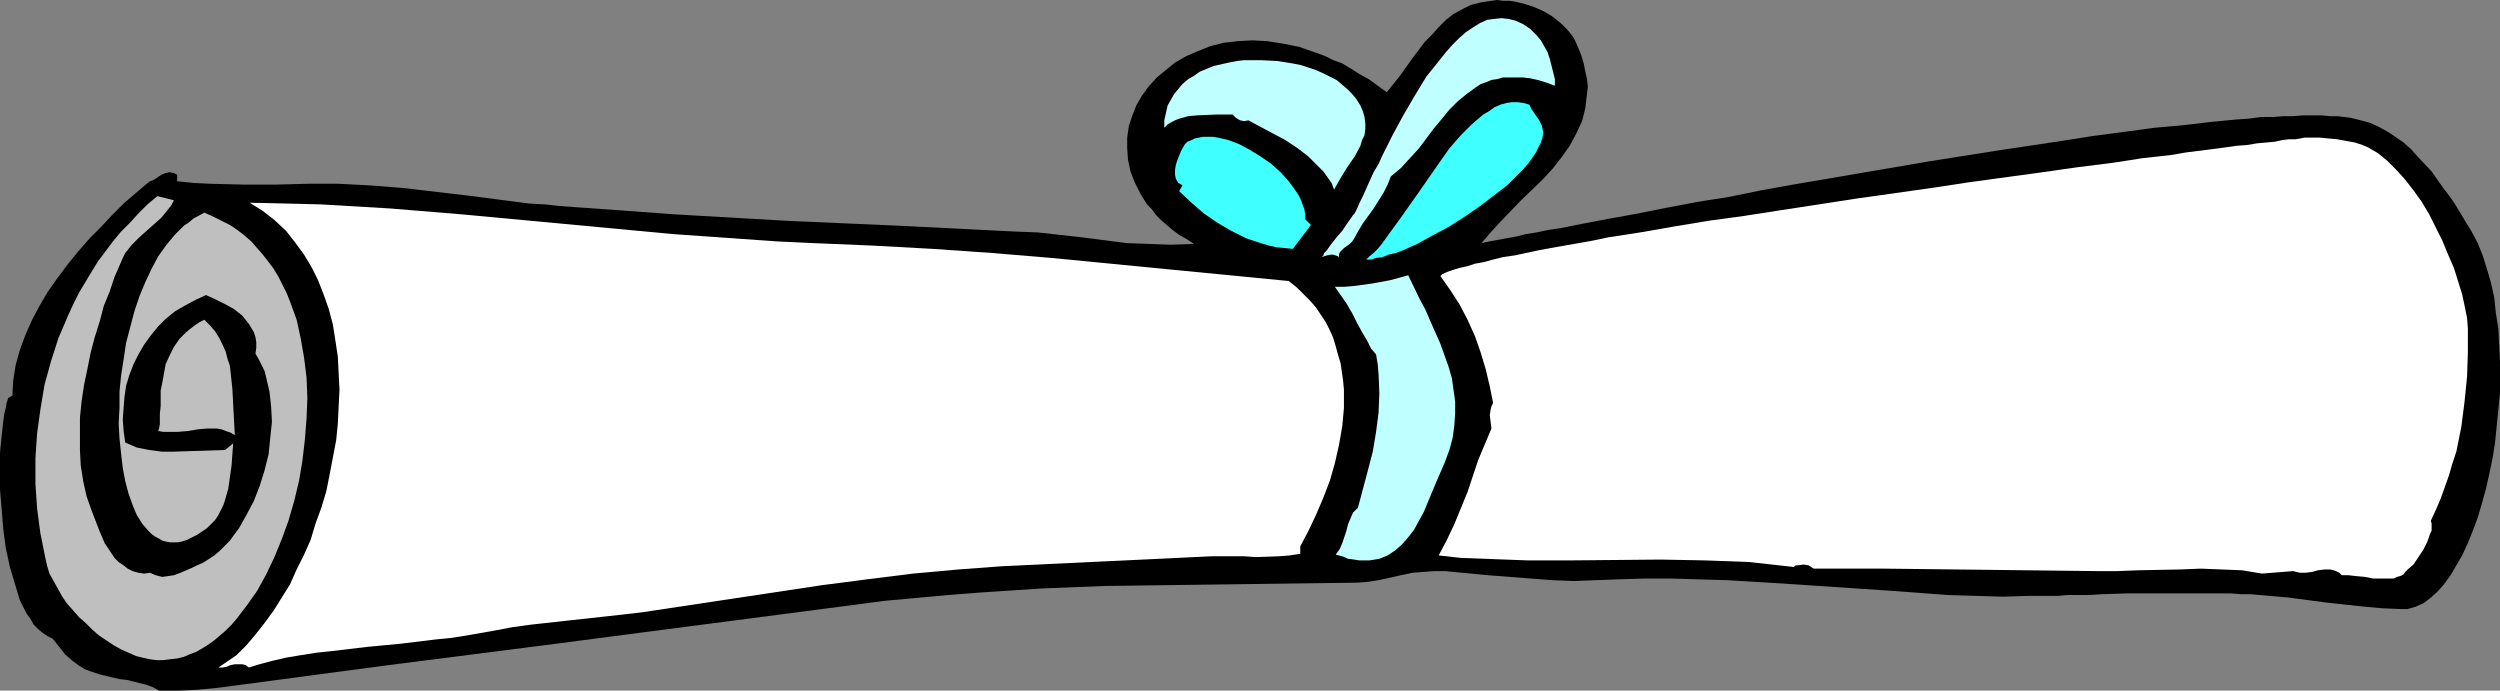 <?xml version="1.0" encoding="UTF-8" standalone="no"?>
<svg
   version="1.0"
   width="129.724mm"
   height="35.836mm"
   id="svg10"
   sodipodi:docname="Diploma 11.wmf"
   xmlns:inkscape="http://www.inkscape.org/namespaces/inkscape"
   xmlns:sodipodi="http://sodipodi.sourceforge.net/DTD/sodipodi-0.dtd"
   xmlns="http://www.w3.org/2000/svg"
   xmlns:svg="http://www.w3.org/2000/svg">
  <rect width="100%" height="100%" fill="#808080" stroke="none"/>
  <sodipodi:namedview
     id="namedview10"
     pagecolor="#ffffff"
     bordercolor="#000000"
     borderopacity="0.25"
     inkscape:showpageshadow="2"
     inkscape:pageopacity="0.0"
     inkscape:pagecheckerboard="0"
     inkscape:deskcolor="#d1d1d1"
     inkscape:document-units="mm" />
  <defs
     id="defs1">
    <pattern
       id="WMFhbasepattern"
       patternUnits="userSpaceOnUse"
       width="6"
       height="6"
       x="0"
       y="0" />
  </defs>
  <path
     style="fill:#000000;fill-opacity:1;fill-rule:evenodd;stroke:none"
     d="m 290.556,47.68 1.454,-0.323 1.778,-0.323 1.778,-0.323 1.778,-0.323 1.939,-0.485 2.101,-0.323 2.262,-0.485 2.262,-0.323 4.848,-0.97 5.171,-0.97 5.333,-0.97 5.656,-1.131 5.979,-1.131 6.141,-0.97 6.302,-1.293 6.302,-1.131 13.251,-2.263 13.251,-2.263 13.251,-2.101 6.464,-0.97 6.464,-0.97 6.141,-0.97 6.141,-0.808 5.979,-0.808 5.494,-0.485 5.494,-0.647 5.01,-0.485 2.424,-0.162 2.424,-0.323 h 2.262 l 2.101,-0.162 h 1.939 l 1.939,-0.162 h 3.717 l 1.616,0.162 h 1.454 l 1.293,0.162 1.293,0.162 1.939,0.485 1.778,0.485 1.778,0.808 1.778,0.97 1.454,0.97 1.616,1.131 1.454,1.293 1.293,1.455 2.747,2.909 2.262,3.233 1.131,1.455 1.131,1.616 1.939,3.233 1.293,2.101 1.293,2.424 0.97,2.424 0.808,2.586 0.808,2.748 0.646,2.909 0.323,3.071 0.485,3.071 0.162,3.071 0.162,3.233 v 3.233 3.071 l -0.323,3.233 -0.323,3.233 -0.323,3.233 -0.485,3.071 -0.646,3.071 -0.646,2.909 -0.808,2.909 -0.808,2.748 -0.97,2.586 -0.97,2.424 -1.131,2.424 -1.131,1.94 -1.131,1.94 -1.293,1.778 -1.293,1.455 -1.454,1.293 -1.293,0.97 -1.454,0.646 -1.616,0.485 h -1.454 l -3.717,-0.162 -3.555,-0.323 -7.434,-0.808 -7.272,-0.97 -3.717,-0.323 -3.717,-0.323 h -1.778 l -2.101,-0.162 h -2.262 -12.605 -5.333 l -5.01,0.162 -2.424,0.162 h -2.262 -2.101 l -1.778,0.162 h -5.494 l -5.333,0.162 -5.494,-0.162 -5.333,-0.162 -10.827,-0.808 -21.654,-1.455 -10.827,-0.646 -5.494,-0.162 -5.333,-0.162 h -5.333 l -5.333,0.162 -4.363,0.162 -4.202,0.162 -4.202,-0.162 -4.202,-0.323 -8.403,-0.646 -8.403,-0.808 h -2.262 l -2.101,0.162 -2.101,0.162 -2.262,0.485 -4.363,0.97 -2.101,0.323 -2.101,0.162 -12.443,0.162 -12.443,0.162 -12.282,0.162 -12.282,0.162 -12.282,0.485 -12.282,0.808 -6.141,0.485 -12.443,1.131 -6.141,0.808 -60.762,7.92 -30.381,3.879 -30.381,4.041 -3.717,0.485 -3.555,0.323 -3.717,0.162 h -1.778 -1.939 l -1.131,-0.646 -1.293,-0.485 -1.293,-0.323 -1.293,-0.323 -1.293,-0.323 -1.454,-0.162 -2.747,-0.646 -1.293,-0.323 -1.454,-0.485 -1.293,-0.485 -1.293,-0.808 -1.293,-0.97 -1.293,-1.131 -1.131,-1.455 -1.293,-1.616 -0.97,-0.485 -0.97,-0.646 -0.808,-0.647 -0.97,-0.97 -0.646,-1.131 -0.808,-1.131 -0.646,-1.293 -0.646,-1.293 L 3.394,116.047 2.909,114.431 1.939,111.198 1.131,107.481 0.646,103.764 0.323,99.885 0,96.006 V 92.288 88.733 L 0.323,85.5 0.485,84.045 0.646,82.591 0.808,81.298 1.131,80.005 1.293,79.035 1.616,78.065 2.424,77.58 v 0.162 l 0.162,-3.071 0.485,-3.071 0.808,-2.909 1.131,-3.071 1.293,-2.909 1.454,-2.748 1.616,-2.748 1.939,-2.748 1.939,-2.586 2.101,-2.586 2.262,-2.586 2.262,-2.263 2.101,-2.263 2.262,-2.263 2.262,-1.94 2.262,-1.94 0.646,-0.485 0.808,-0.323 1.454,-0.97 0.808,-0.323 0.808,-0.162 0.808,0.162 0.646,0.323 v 1.293 l 3.232,0.323 3.232,0.162 6.464,0.162 h 6.464 l 6.302,-0.162 h 2.909 3.07 l 6.141,0.323 6.302,0.485 12.443,1.455 6.302,0.808 6.141,0.808 3.07,0.162 2.909,0.323 11.312,0.808 10.989,0.808 22.462,1.293 22.139,0.97 22.462,1.131 4.363,0.162 4.363,0.485 4.363,0.485 8.726,1.131 4.363,0.162 4.363,0.162 4.525,-0.162 -1.454,-0.97 -1.454,-0.808 -1.293,-0.97 -1.131,-0.97 -1.131,-0.97 -0.97,-0.97 -0.808,-1.131 -0.97,-0.97 -1.293,-2.101 -1.131,-2.263 -0.808,-2.101 -0.485,-2.263 -0.162,-2.263 v -2.101 l 0.323,-2.263 0.646,-1.94 0.808,-2.101 1.131,-1.94 1.293,-1.778 1.616,-1.778 1.778,-1.455 1.778,-1.455 2.262,-1.293 2.262,-0.97 2.424,-0.97 2.586,-0.647 2.747,-0.323 2.909,-0.162 2.909,0.162 3.07,0.485 3.232,0.647 3.232,1.131 1.778,0.647 1.616,0.808 1.778,0.647 1.616,0.97 1.778,1.131 1.778,0.97 1.778,1.293 1.778,1.293 2.586,-3.233 2.424,-3.394 2.424,-3.233 1.454,-1.455 1.293,-1.455 1.454,-1.455 1.454,-1.131 1.778,-0.97 1.616,-0.808 1.939,-0.485 2.101,-0.323 L 293.627,0 l 1.131,0.162 h 1.293 l 1.131,0.162 1.939,0.485 1.939,0.647 1.778,0.808 1.616,0.97 1.616,1.293 1.454,1.455 1.131,1.455 0.808,1.778 0.646,1.616 0.485,1.616 0.323,1.616 0.323,1.455 0.162,1.455 -0.162,1.455 -0.162,1.293 -0.162,1.455 -0.323,1.293 -0.323,1.293 -1.131,2.424 -1.293,2.424 -1.616,2.263 -1.778,2.263 -1.939,2.101 -4.202,4.041 -4.04,4.202 -1.939,2.101 z"
     id="path1" />
  <path
     style="fill:#bfffff;fill-opacity:1;fill-rule:evenodd;stroke:none"
     d="m 304.939,16.809 -1.778,-0.647 -1.616,-0.485 -1.454,-0.323 -1.454,-0.162 h -1.454 -1.293 -1.131 l -1.131,0.323 -1.131,0.162 -1.131,0.485 -0.97,0.323 -0.97,0.647 -1.778,1.293 -1.778,1.455 -1.616,1.616 -1.454,1.778 -1.616,1.94 -1.454,1.94 -1.454,1.94 -1.778,1.94 -1.778,1.94 -1.939,1.616 -0.646,1.616 -0.808,1.616 -1.939,3.071 -2.101,2.909 -0.97,1.616 -0.808,1.455 -0.323,0.485 -0.485,0.485 -1.131,0.808 -0.485,0.485 -0.323,0.323 -0.162,0.485 v 0.647 l -0.162,-0.323 -0.485,-0.162 -0.485,-0.162 h -0.485 l -0.808,0.162 -0.97,0.323 0.162,-0.162 0.162,-0.162 0.162,-0.485 0.485,-0.485 0.808,-1.131 1.131,-1.455 1.131,-1.293 0.97,-1.455 0.808,-1.131 0.323,-0.485 0.323,-0.323 0.485,-0.97 0.485,-1.131 0.646,-1.293 0.646,-1.455 0.646,-1.455 0.808,-1.778 0.97,-1.616 0.808,-1.778 1.939,-3.879 2.101,-3.879 2.262,-3.879 2.262,-3.717 1.293,-1.616 1.293,-1.616 1.293,-1.616 1.293,-1.455 1.293,-1.293 1.293,-1.131 1.454,-0.97 1.293,-0.808 1.454,-0.647 1.293,-0.162 1.454,-0.162 1.454,0.162 1.293,0.323 1.454,0.647 1.454,0.97 1.293,1.293 0.808,0.97 0.646,1.131 0.646,1.131 0.485,1.455 0.323,1.293 0.323,1.293 0.323,1.293 z"
     id="path2" />
  <path
     style="fill:#bfffff;fill-opacity:1;fill-rule:evenodd;stroke:none"
     d="m 261.63,37.174 -0.485,-1.293 -0.808,-1.131 -0.808,-1.131 -0.97,-0.97 -1.939,-1.94 -2.101,-1.616 -2.424,-1.616 -2.424,-1.293 -2.424,-1.293 -2.424,-1.293 -0.808,0.162 -0.808,-0.162 -0.808,-0.485 -0.323,-0.323 -0.323,-0.323 h -1.616 -1.778 l -3.717,0.162 -1.616,0.162 -1.778,0.485 -0.808,0.323 -0.646,0.323 -0.808,0.485 -0.646,0.647 v -1.455 l 0.323,-1.455 0.323,-1.455 0.646,-1.131 0.646,-1.131 0.808,-0.97 0.808,-0.97 1.131,-0.97 1.131,-0.647 1.131,-0.808 2.747,-1.131 2.909,-0.647 1.616,-0.323 1.454,-0.162 h 3.232 l 3.232,0.162 3.07,0.485 1.616,0.323 1.454,0.485 1.454,0.485 1.454,0.647 1.293,0.647 1.293,0.647 0.97,0.808 1.131,0.97 0.97,0.97 0.808,0.97 0.808,1.293 0.485,1.131 0.323,1.131 0.162,1.293 v 0.97 l -0.162,1.293 -0.485,0.97 -0.323,1.131 -1.131,2.101 -1.454,2.101 -1.293,2.101 z"
     id="path3" />
  <path
     style="fill:#3fffff;fill-opacity:1;fill-rule:evenodd;stroke:none"
     d="m 267.933,50.912 0.646,-0.647 0.808,-0.647 0.808,-0.808 0.808,-0.97 0.808,-1.131 0.808,-1.131 1.778,-2.424 1.939,-2.748 1.939,-2.748 4.04,-5.819 1.939,-2.748 2.262,-2.586 2.101,-2.101 1.131,-0.97 1.131,-0.97 1.131,-0.647 1.131,-0.808 1.131,-0.485 1.131,-0.323 1.131,-0.162 h 1.131 l 1.131,0.162 1.131,0.323 0.485,0.97 1.454,2.101 0.485,0.97 0.162,0.647 0.162,0.808 -0.162,0.97 -0.323,0.97 -0.485,0.97 -0.485,0.97 -0.646,0.97 -0.808,1.131 -0.97,1.131 -0.97,0.97 -2.262,2.263 -2.747,2.101 -2.747,2.101 -3.07,2.101 -3.07,1.94 -3.07,1.616 -2.909,1.616 -2.909,1.293 -1.293,0.485 -1.454,0.323 -1.131,0.485 -1.293,0.162 -0.97,0.323 z"
     id="path4" />
  <path
     style="fill:#3fffff;fill-opacity:1;fill-rule:evenodd;stroke:none"
     d="m 255.974,42.992 1.131,1.131 -3.555,4.687 -1.616,-0.162 -1.616,-0.162 -1.454,-0.323 -1.616,-0.485 -1.454,-0.485 -1.454,-0.485 -2.909,-1.455 -2.747,-1.616 -2.586,-1.778 -2.424,-2.101 -2.424,-2.263 0.646,-1.131 -0.485,-0.323 -0.323,-0.162 -0.485,-0.808 -0.162,-0.808 v -0.97 l 0.162,-0.97 0.323,-0.97 0.323,-0.808 0.323,-0.808 0.323,-0.647 0.485,-0.808 0.485,-0.485 0.808,-0.323 0.646,-0.323 0.808,-0.162 0.808,-0.162 h 0.97 0.97 l 0.97,0.162 2.101,0.485 2.101,0.808 2.101,1.131 2.101,1.293 2.101,1.455 1.778,1.616 1.616,1.778 1.293,1.778 0.646,0.97 0.485,0.97 0.323,0.97 0.323,0.808 0.162,1.131 z"
     id="path5" />
  <path
     style="fill:#ffffff;fill-opacity:1;fill-rule:evenodd;stroke:none"
     d="m 476.719,102.147 0.162,0.485 v 0.646 0.808 l -0.323,0.646 -0.485,1.455 -0.808,1.616 -0.97,1.455 -0.97,1.455 -1.131,0.97 -0.485,0.485 -0.323,0.485 -0.646,0.323 -0.646,0.162 -0.646,0.323 h -0.646 -1.616 -1.778 l -1.616,-0.323 -1.778,-0.162 -1.454,-0.162 h -1.293 l -0.485,-0.485 -0.646,-0.323 -0.485,-0.162 -0.646,-0.162 h -1.131 l -1.293,0.162 -1.131,0.323 -1.293,0.162 h -1.131 l -0.646,-0.162 -0.646,-0.162 -6.141,0.485 -3.878,-0.647 -4.04,-0.162 -4.04,-0.162 -4.04,0.162 -8.242,0.162 -4.04,0.162 h -4.04 l -13.898,-0.162 -13.898,-0.162 -13.898,-0.162 H 355.681 l -0.485,-0.323 -0.485,-0.323 -0.97,-0.162 -1.131,0.162 h -0.485 l -0.323,0.323 -4.363,-0.485 -4.363,-0.485 -4.363,-0.162 -4.363,-0.162 -8.726,-0.162 -17.291,0.162 h -8.726 l -8.726,-0.323 -4.363,-0.162 -4.363,-0.485 1.616,-3.071 1.454,-3.071 2.586,-6.303 2.101,-6.303 1.293,-3.071 1.293,-3.071 -0.162,-1.293 -0.162,-1.293 0.162,-1.131 0.162,-0.647 0.323,-0.647 -0.646,-3.233 -0.808,-3.394 -0.97,-3.233 -1.131,-3.233 -1.454,-3.233 -1.616,-3.071 -1.778,-2.748 -1.939,-2.748 0.323,-0.323 0.646,-0.323 0.808,-0.323 0.97,-0.323 1.131,-0.323 1.454,-0.323 1.454,-0.485 1.778,-0.323 1.778,-0.485 1.939,-0.485 2.262,-0.323 2.262,-0.485 2.262,-0.485 2.586,-0.485 2.747,-0.485 2.747,-0.485 2.747,-0.485 3.07,-0.647 6.302,-0.97 6.464,-1.131 6.787,-1.131 7.11,-0.97 7.272,-1.131 14.706,-2.263 14.867,-2.101 7.434,-1.131 7.11,-0.97 7.11,-0.97 6.787,-0.97 6.464,-0.808 3.232,-0.485 3.07,-0.485 2.909,-0.323 2.909,-0.323 2.747,-0.485 2.586,-0.323 2.586,-0.323 2.424,-0.323 2.262,-0.323 2.101,-0.162 1.939,-0.323 1.778,-0.162 1.778,-0.162 1.454,-0.323 1.293,-0.162 h 1.293 l 0.97,-0.162 0.808,-0.162 h 1.293 1.616 l 1.616,0.162 1.778,0.162 1.778,0.323 1.778,0.323 1.454,0.485 1.131,0.485 1.939,1.131 1.778,1.455 1.778,1.778 1.616,1.778 1.778,2.263 1.616,2.263 1.454,2.424 1.293,2.586 1.293,2.586 1.131,2.748 1.131,2.586 0.808,2.586 0.808,2.586 0.485,2.263 0.485,2.424 0.162,2.101 v 2.263 2.263 l -0.162,4.849 -0.485,4.849 -0.646,5.01 -0.97,4.849 -0.808,2.424 -0.646,2.263 -0.808,2.263 -0.808,2.263 -0.97,2.263 z"
     id="path6" />
  <path
     style="fill:#bfbfbf;fill-opacity:1;fill-rule:evenodd;stroke:none"
     d="m 34.098,39.275 -0.485,0.97 -0.646,0.808 -1.293,1.616 -1.454,1.293 -2.909,2.586 -1.454,1.455 -0.646,0.808 -0.646,0.808 -0.485,0.97 -0.485,1.131 -1.131,2.586 -0.97,2.909 -1.131,2.748 -0.808,3.071 -0.97,3.071 -0.808,3.071 -0.646,3.233 -0.646,3.071 -0.485,3.233 -0.323,3.233 v 3.233 3.071 l 0.162,3.071 0.485,3.071 0.646,2.909 0.97,2.748 0.808,2.101 0.808,2.101 0.97,2.263 1.293,1.94 0.646,0.97 0.808,0.808 0.97,0.646 0.808,0.646 0.97,0.485 1.131,0.323 1.131,0.162 1.131,-0.162 1.131,0.485 1.293,0.323 1.131,-0.162 1.131,-0.162 1.293,-0.485 1.131,-0.485 1.131,-0.485 0.97,-0.485 1.131,-0.485 1.293,-0.808 0.97,-0.646 1.131,-0.97 0.97,-0.97 0.97,-0.97 0.808,-1.131 0.97,-1.293 1.454,-2.586 1.454,-2.748 1.131,-2.909 0.97,-3.071 0.808,-3.233 0.323,-3.233 0.323,-3.071 -0.162,-3.071 -0.323,-2.909 -0.646,-2.748 -0.323,-1.293 -0.646,-1.293 -0.485,-0.97 -0.646,-1.131 0.162,-1.131 v -1.131 l -0.162,-0.97 -0.323,-0.97 -0.485,-0.808 -0.485,-0.808 -0.646,-0.808 -0.646,-0.808 -1.616,-1.293 -1.778,-0.97 -1.939,-0.97 -1.778,-0.808 -2.101,0.97 -2.101,1.131 -1.939,1.131 -1.778,1.455 -1.454,1.455 -1.454,1.778 -1.293,1.778 -1.131,1.94 -0.97,1.94 -0.808,2.101 -0.646,2.101 -0.323,2.263 -0.162,2.101 -0.162,2.263 0.162,2.263 0.323,2.263 1.131,0.485 1.131,0.485 2.424,0.485 2.424,0.323 h 2.424 l 5.01,-0.162 5.01,-0.162 1.616,-1.293 -0.162,2.101 -0.162,2.263 -0.323,2.263 -0.323,2.263 -0.646,2.263 -0.323,0.97 -0.485,0.97 -0.485,0.97 -0.646,0.97 -0.808,0.808 -0.808,0.808 -0.97,0.647 -0.97,0.646 -0.97,0.485 -0.97,0.485 -0.97,0.323 -0.808,0.162 h -0.808 -0.808 l -0.808,-0.162 -0.646,-0.162 -0.808,-0.485 -0.646,-0.323 -0.646,-0.485 -0.646,-0.646 -1.131,-1.293 -1.131,-1.778 -0.808,-1.94 -0.808,-2.263 -0.646,-2.424 -0.485,-2.586 -0.323,-2.748 -0.323,-3.071 -0.162,-2.909 0.162,-3.071 v -3.233 l 0.323,-3.233 0.485,-3.071 0.485,-3.233 0.808,-3.071 0.808,-3.071 0.97,-2.909 1.131,-2.748 1.293,-2.748 1.293,-2.424 1.616,-2.263 1.616,-1.94 1.778,-1.778 0.97,-0.647 0.97,-0.808 2.101,-1.131 1.778,0.808 1.616,0.808 1.616,0.808 1.454,0.97 1.454,1.131 1.293,1.131 1.131,1.293 1.131,1.293 1.131,1.455 0.97,1.293 0.97,1.616 0.808,1.616 0.808,1.616 0.646,1.616 1.293,3.556 0.808,3.717 0.646,3.717 0.485,3.879 0.162,4.041 -0.162,4.041 -0.323,4.041 -0.485,4.202 -0.646,3.879 -0.97,4.041 -1.131,3.879 -1.293,3.556 -1.454,3.556 -1.616,3.394 -1.778,3.233 -1.939,2.748 -2.101,2.748 -0.97,1.131 -1.131,1.131 -1.131,0.97 -1.131,0.97 -1.131,0.808 -1.293,0.808 -1.131,0.647 -1.293,0.485 -1.131,0.485 -1.293,0.323 -1.454,0.162 -1.293,0.162 h -1.293 l -1.293,-0.162 -1.454,-0.323 -1.293,-0.323 -1.454,-0.647 -1.454,-0.646 -1.454,-0.808 -1.454,-0.97 -1.454,-0.97 -1.293,-1.131 -1.293,-1.293 -1.293,-1.131 -2.424,-2.748 -0.97,-1.455 -0.808,-1.455 -0.808,-1.455 L 9.696,112.491 9.211,110.875 8.888,109.421 7.918,104.572 7.272,99.723 6.949,94.874 v -5.01 l 0.323,-4.849 0.646,-4.687 0.808,-4.849 1.293,-4.687 1.454,-4.526 1.939,-4.526 0.97,-2.101 1.131,-2.263 2.424,-4.041 1.293,-2.101 2.909,-3.879 1.616,-1.94 1.778,-1.778 1.616,-1.778 1.778,-1.778 1.939,-1.616 z"
     id="path7" />
  <path
     style="fill:#ffffff;fill-opacity:1;fill-rule:evenodd;stroke:none"
     d="m 252.742,55.114 1.616,1.293 1.293,1.293 1.293,1.293 1.131,1.293 0.97,1.455 0.97,1.455 0.808,1.616 0.646,1.455 0.485,1.616 0.485,1.778 0.485,1.616 0.485,3.394 0.162,1.778 v 3.556 l -0.323,3.556 -0.646,3.717 -0.808,3.556 -0.97,3.394 -1.293,3.394 -1.454,3.394 -1.454,3.071 -1.616,3.071 v 1.455 l -2.101,0.323 -2.101,0.162 -4.525,0.162 -2.262,-0.162 h -2.101 -2.262 -2.101 l -20.362,0.97 -20.523,0.97 -8.726,0.647 -8.888,0.808 -9.05,1.131 -8.726,1.131 -35.39,5.334 -7.11,0.808 -7.434,0.808 -7.272,0.808 -3.555,0.485 -3.394,0.646 -2.747,0.485 -2.747,0.485 -3.07,0.485 -3.232,0.323 -6.626,0.808 -3.394,0.323 -3.394,0.323 -6.787,0.808 -3.07,0.323 -3.07,0.485 -2.909,0.485 -2.747,0.646 -2.424,0.646 -2.101,0.647 -0.646,-0.485 -0.646,-0.162 h -0.646 -0.808 l -0.808,0.162 -0.808,0.323 -0.808,0.162 h -0.808 l 3.555,-2.424 1.939,-1.94 1.778,-2.101 1.778,-2.263 1.778,-2.424 1.616,-2.586 1.616,-2.586 1.293,-2.909 1.454,-2.909 1.293,-2.909 0.97,-3.233 1.131,-3.071 0.97,-3.233 0.646,-3.233 0.646,-3.394 0.646,-3.394 0.323,-3.233 0.162,-3.394 0.162,-3.233 -0.162,-3.233 -0.162,-3.233 -0.485,-3.233 -0.485,-3.071 -0.808,-3.071 -0.97,-2.748 -1.131,-2.909 -1.293,-2.586 -1.454,-2.424 -1.778,-2.424 -1.778,-2.263 -2.262,-2.101 -2.262,-1.778 -2.586,-1.616 6.949,0.162 6.949,0.162 13.736,0.808 13.736,1.131 13.898,1.293 27.634,2.586 13.736,0.97 6.949,0.485 6.949,0.323 11.635,0.485 11.797,0.647 11.635,0.808 11.635,0.97 23.27,2.263 z"
     id="path8" />
  <path
     style="fill:#bfffff;fill-opacity:1;fill-rule:evenodd;stroke:none"
     d="m 276.174,53.983 2.262,4.687 1.131,2.101 0.97,2.263 1.939,4.364 0.808,2.263 0.808,2.263 0.646,2.263 0.323,2.263 0.323,2.263 v 2.263 l -0.162,2.424 -0.323,2.424 -0.646,2.424 -0.97,2.586 -1.616,3.717 -1.616,3.879 -0.808,1.94 -0.97,1.778 -0.97,1.778 -1.131,1.455 -1.293,1.455 -1.293,1.131 -1.454,0.97 -0.808,0.323 -0.808,0.323 -1.939,0.323 h -0.97 -0.97 l -1.131,-0.162 -1.131,-0.162 -1.131,-0.485 -1.293,-0.323 0.808,-1.131 0.485,-1.131 0.808,-2.424 0.323,-1.293 0.485,-1.131 0.485,-1.131 0.97,-0.97 1.939,-7.273 0.97,-3.717 0.646,-3.879 0.485,-3.717 0.162,-3.879 -0.162,-3.717 -0.162,-1.94 -0.323,-1.94 -0.97,-1.131 -0.808,-1.616 -0.97,-1.616 -0.97,-1.778 -0.97,-1.94 -1.131,-1.94 -1.131,-1.616 -1.131,-1.616 h 1.778 l 1.939,-0.162 3.555,-0.485 3.555,-0.647 z"
     id="path9" />
  <path
     style="fill:#bfbfbf;fill-opacity:1;fill-rule:evenodd;stroke:none"
     d="M 46.056,85.338 45.248,84.853 44.278,84.53 43.47,84.207 42.501,84.045 h -1.939 l -1.778,0.162 -0.97,0.162 -0.97,0.162 -1.939,0.162 h -1.939 -0.97 l -0.97,-0.162 0.162,-0.485 0.162,-0.808 V 82.267 81.136 l 0.162,-1.455 v -1.455 -1.616 l 0.323,-1.616 0.323,-1.778 0.323,-1.778 0.808,-1.778 0.808,-1.616 1.131,-1.616 1.293,-1.293 0.808,-0.647 0.808,-0.647 0.97,-0.647 0.97,-0.485 1.131,1.131 0.97,1.131 0.808,1.293 0.646,1.293 0.646,1.455 0.323,1.293 0.485,1.455 0.162,1.455 0.323,3.071 0.162,3.071 0.162,3.071 z"
     id="path10" />
</svg>
